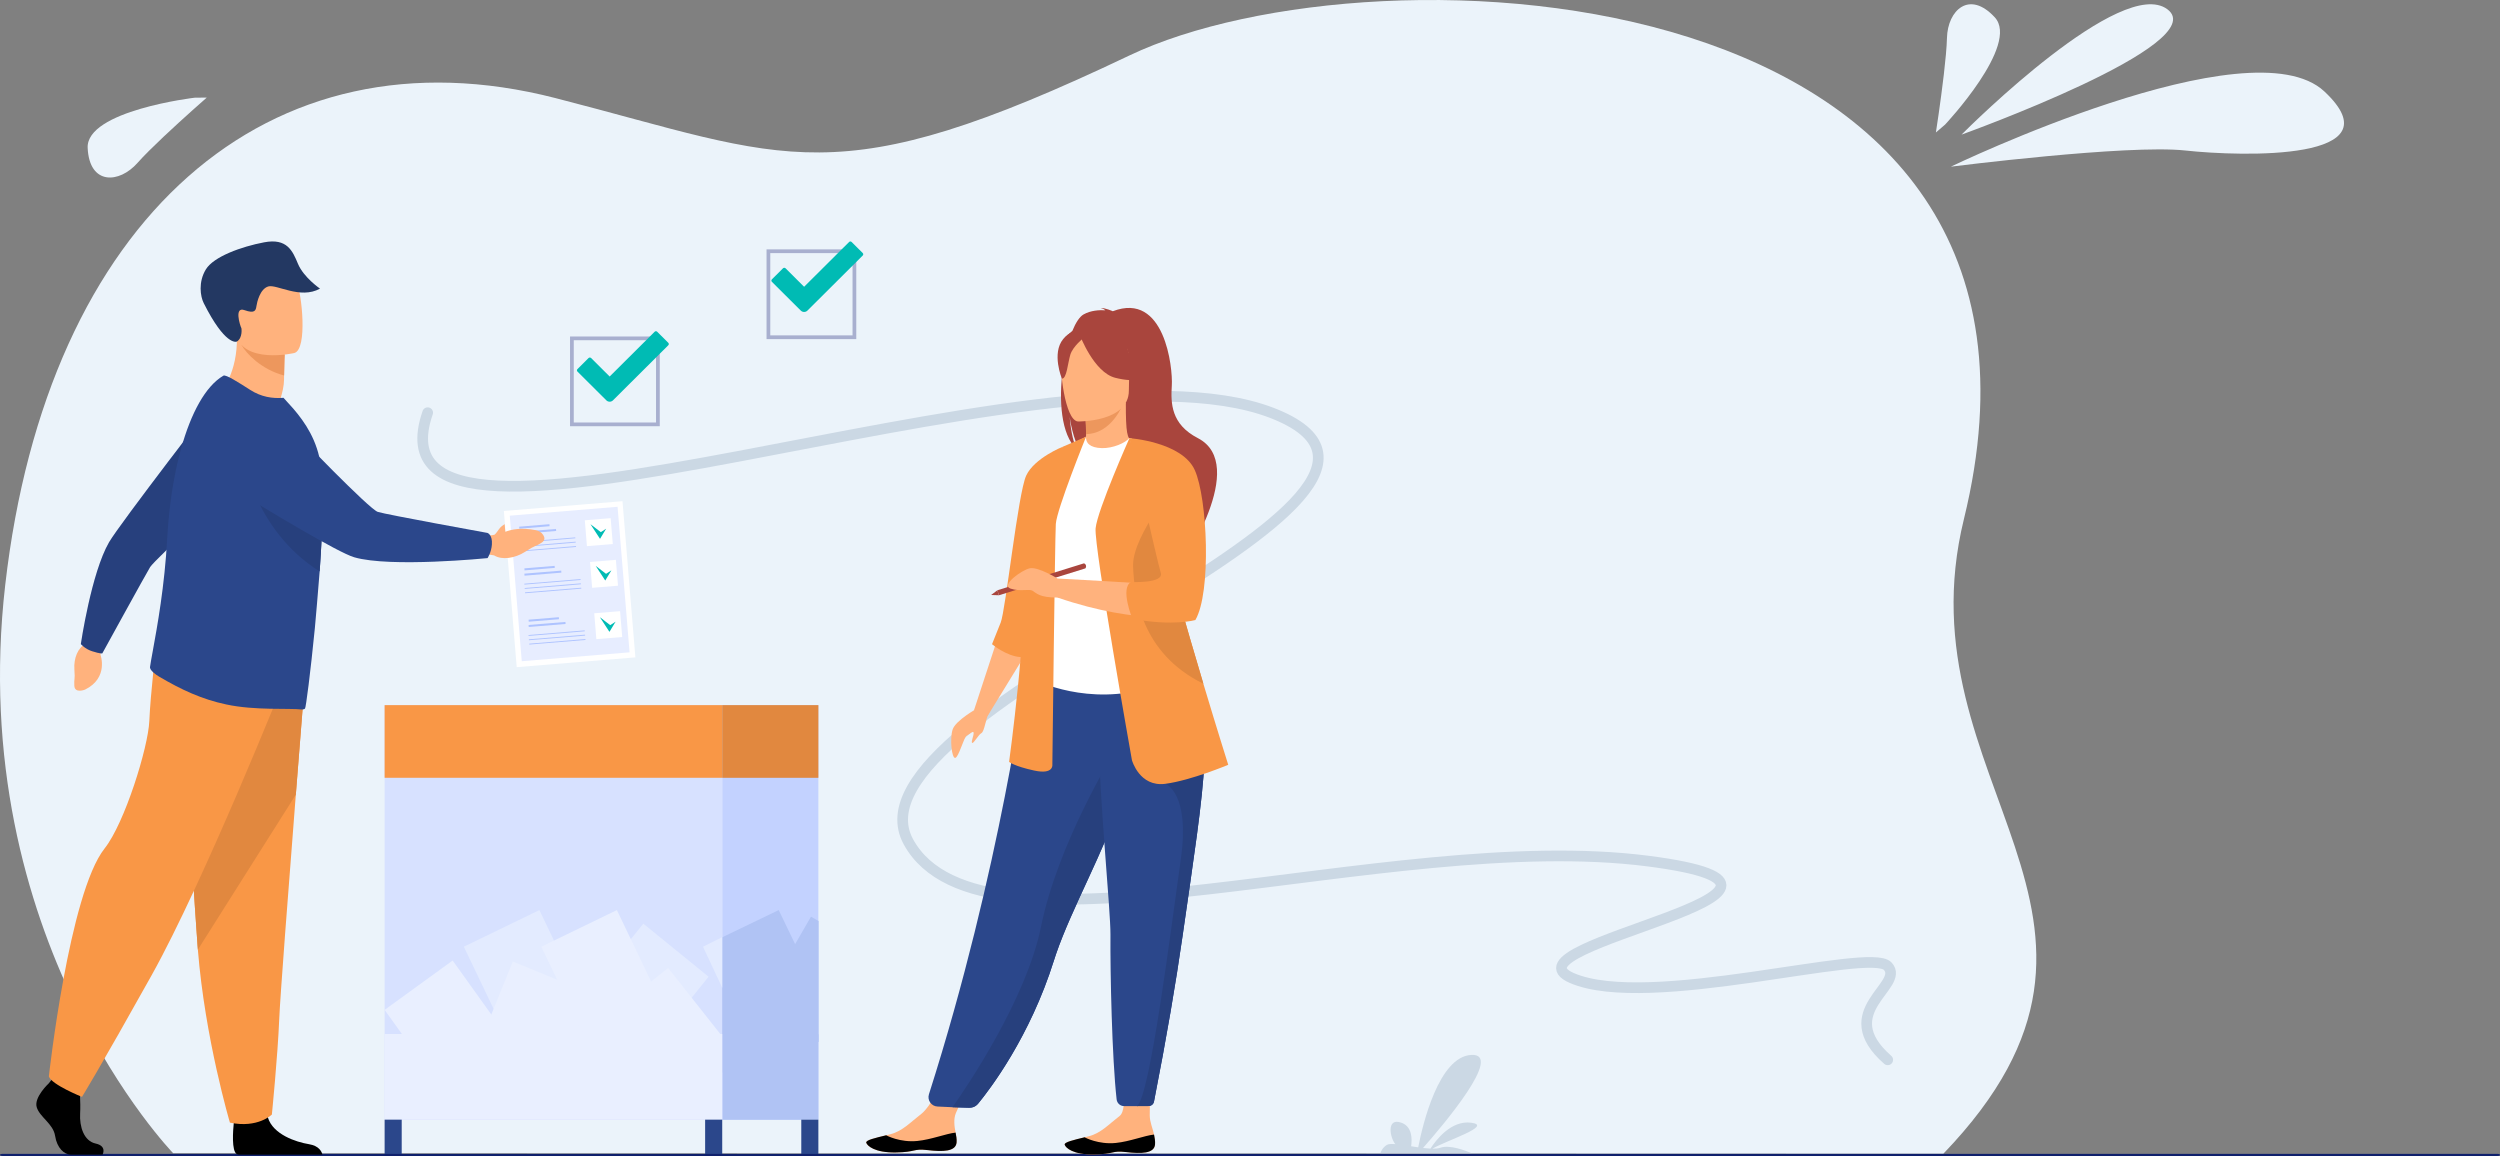 <?xml version="1.0" encoding="UTF-8"?>
<svg width="1170px" height="541px" viewBox="0 0 1170 541" version="1.1" xmlns="http://www.w3.org/2000/svg" xmlns:xlink="http://www.w3.org/1999/xlink">
    <rect x="0" y="0" width="1170" height="541" fill="#808080" stroke="none"/>
    <title>95259333-0477-4804-BE46-068CE3E421FB@2x</title>
    <defs>
        <polygon id="path-1" points="158 34.004 203 34.004 203 0.004 158 0.004"></polygon>
        <path d="M40.758,374.18 L48.825,374.429 C50.266,374.472 51.647,373.85 52.565,372.739 C57.986,366.173 76.892,341.598 88.244,305.477 C88.557,304.487 88.883,303.487 89.231,302.475 C96.543,281.159 111.7,254.401 119.686,230.178 C120.96,226.322 122.1,222.689 123.121,219.254 C123.451,218.152 123.769,217.071 124.073,216.007 L115.581,209.561 C115.581,209.561 90.08,250.854 82.188,289.711 C75.331,323.465 47.869,364.08 40.758,374.18" id="path-2"></path>
        <path d="M127.097,373.657 C129.379,373.657 131.141,373.644 132.389,373.627 C133.715,373.61 134.847,372.662 135.104,371.363 C141.049,341.083 145.307,315.908 148.43,294.142 C151.05,275.841 153.383,260.157 155.176,246.651 C156.982,233.06 158.238,221.682 158.684,212.066 L140.401,222.822 C140.401,222.822 152.071,226.94 147.619,258.111 C143.167,289.283 133.294,369.248 127.097,373.657" id="path-3"></path>
        <path d="M125.283,121.082 C125.828,134.845 129.066,161.565 157.942,175.864 C158.015,175.902 158.093,175.941 158.17,175.975 C150.36,149.89 140.688,116.27 136.129,95.062 C130.824,102.987 124.987,113.504 125.283,121.082" id="path-4"></path>
        <path d="M125.998,201.396 C125.998,201.396 123.905,227.507 121.446,258.893 L75.602,331.43 C75.55,330.748 75.498,330.062 75.447,329.376 C72.346,287.002 67.525,197.781 67.525,197.781 L125.998,201.396" id="path-5"></path>
        <path d="M26.028,191.747 C30.203,193.085 30.872,192.784 30.872,192.784 C30.872,192.784 51.193,155.784 53.252,152.396 C55.31,149.012 96.398,110.91 96.398,110.91 L85.839,71.535 C85.839,71.535 39.106,132.05 34.06,140.735 C25.721,155.085 20.834,188.41 20.834,188.41 C20.834,188.41 22.749,190.691 26.028,191.747" id="path-6"></path>
        <path d="M133.961,126.367 C133.814,134.456 133.345,143.544 132.711,152.778 C132.672,153.323 132.634,153.872 132.595,154.421 C101.23,134.786 96.398,98.861 96.398,98.861 C111.828,99.538 124.087,103.085 133.535,108.158 C133.979,113.102 134.086,119.359 133.961,126.367" id="path-7"></path>
    </defs>
    <g id="Page-1" stroke="none" stroke-width="1" fill="none" fill-rule="evenodd">
        <g id="Home" transform="translate(-135, -190)">
            <g id="Image-00" transform="translate(135, 190)">
                <g id="Group-11">
                    <path d="M2.445,273.769 C22.08,102.459 125.305,11.315 259.971,45.907 C370.046,74.183 389.733,92.113 528.574,25.955 C644,-29.045 982.045,-13.831 919.103,242.979 C888.644,367.258 1016.478,428.664 909.474,539.955 L81.041,539.692 C81.041,539.692 -16.518,439.215 2.445,273.769 Z" id="Fill-2" fill="#EBF3FA"></path>
                    <g id="Group" transform="translate(180, 330)">
                        <polygon id="Fill-104" fill="#C3D2FF" points="158 194 203 194 203 0 158 0"></polygon>
                        <polyline id="Fill-106" fill="#B0C3F4" points="203.113 101.063 203.113 157.732 196.063 153.657 187.871 148.931 181.27 145.118 179.22 143.939 175 141.498 177.655 136.896 199.537 99 203.113 101.063"></polyline>
                        <polyline id="Fill-107" fill="#B0C3F4" points="165.936 175.101 180.865 138.534 135.429 119.985 120.504 156.556 165.936 175.101"></polyline>
                        <polyline id="Fill-109" fill="#B0C3F4" points="202.52 127.816 202.52 178.301 194.761 184.481 173.18 157.367 172.283 156.243 170.293 153.743 170.16 153.575 176.92 148.193 176.924 148.189 180.677 145.204 200.56 129.378 202.52 127.816"></polyline>
                        <polyline id="Fill-110" fill="#B0C3F4" points="202.52 133.443 202.52 141.674 177.464 153.743 173.969 155.428 172.283 156.243 170.156 157.268 148.853 113.054 154.815 110.181 184.434 95.912 202.52 133.443"></polyline>
                        <polygon id="Fill-111" fill="#B0C3F4" points="158 194.032 203 194.032 203 154 158 154"></polygon>
                        <polygon id="Fill-112" fill="#D7E1FF" points="0 194 158 194 158 0 0 0"></polygon>
                        <g id="Group-2" transform="translate(0, 95.912)">
                            <polyline id="Fill-113" fill="#E3EBFF" points="58.24 61.352 93.604 44.21 72.435 -2.34479103e-13 37.074 17.143 58.24 61.352"></polyline>
                            <polyline id="Fill-114" fill="#E3EBFF" points="90.429 44.535 120.961 69.359 151.608 31.189 121.076 6.365 90.429 44.535"></polyline>
                            <polyline id="Fill-115" fill="#E9EFFF" points="90.318 79.189 105.153 42.623 60.003 24.073 45.168 60.644 90.318 79.189"></polyline>
                            <polyline id="Fill-116" fill="#E9EFFF" points="28.519 86.519 60.359 63.419 31.84 23.614 1.30623674e-13 46.714 28.519 86.519"></polyline>
                            <polyline id="Fill-117" fill="#E9EFFF" points="94.512 57.664 118.958 88.569 157.114 58.007 132.668 27.101 94.512 57.664"></polyline>
                            <polyline id="Fill-118" fill="#E9EFFF" points="94.507 61.352 129.868 44.21 108.704 -2.34479103e-13 73.34 17.143 94.507 61.352"></polyline>
                            <polygon id="Fill-119" fill="#E9EFFF" points="0 98 158 98 158 58 0 58"></polygon>
                            <polyline id="Fill-120" fill="#E3EBFF" points="158 12.682 149 17.143 157.996 36.352 158 12.682"></polyline>
                        </g>
                        <polygon id="Fill-121" fill="#F99746" points="1.42108547e-14 34.004 158 34.004 158 0.004 1.42108547e-14 0.004"></polygon>
                        <g id="Fill-122">
                            <use fill="#F99746" xlink:href="#path-1"></use>
                            <use fill-opacity="0.1" fill="#000000" xlink:href="#path-1"></use>
                        </g>
                        <polygon id="Fill-127" fill="#2B478B" points="150 211 158 211 158 194 150 194"></polygon>
                        <polygon id="Fill-127-Copy" fill="#2B478B" points="195 211 203 211 203 194 195 194"></polygon>
                        <polygon id="Fill-129" fill="#2B478B" points="-1.86517468e-14 211 8 211 8 194 -1.86517468e-14 194"></polygon>
                    </g>
                    <path d="M669.628,537.556 C667.247,533.827 660.083,524.15 650.545,525.432 C640.153,526.825 662.027,533.665 668.721,537.582 C667.234,537.608 665.955,537.485 665.015,537.153 C660.54,535.565 652.874,538.617 650.421,539.684 L693.042,539.684 C692.742,538.669 691.979,537.01 689.996,535.799 C689.291,535.37 687.888,535.311 686.068,535.448 C688.606,532.467 690.361,522.953 683.309,525.4 C678.155,527.189 678.168,533.007 678.677,536.444 C677.581,536.619 676.465,536.788 675.369,536.951 C673.249,526.161 665.74,494.546 650.532,493.7 C635.11,492.848 663.606,526.493 673.099,537.251 C671.879,537.394 670.711,537.504 669.628,537.556" id="Fill-100" fill="#CBD8E4" transform="translate(669.542, 516.684) scale(-1, 1) translate(-669.542, -516.684) "></path>
                    <path d="M200.155,193.139 C167.29,287.799 489.671,152.872 595,193.139 C700.328,233.405 390.615,330.971 425.15,393.995 C459.686,457.018 648.306,387.067 771.458,403.011 C877.042,416.681 699.799,442.143 735.628,457.715 C771.458,473.287 875.061,443.037 883.455,452.182 C891.849,461.328 857.566,473.287 883.455,496" id="Path-2" stroke="#CBD8E4" stroke-width="5" stroke-linecap="round" stroke-linejoin="round"></path>
                    <path d="M51,89 C51,89 51.56,85.414 52.309,80.167 C53.773,69.929 55.968,53.369 56.18,44.772 C56.502,31.769 66.672,22.234 78.548,35.101 C90.424,47.969 55.303,85.304 55.303,85.304 L51,89" id="Fill-5" fill="#EBF3FA" transform="translate(66, 59) rotate(-140) translate(-66, -59) "></path>
                    <path d="M1168.704,541 L1.295,541 C0.583,541 0,540.803 0,540.562 L0,540.438 C0,540.197 0.583,540 1.295,540 L1168.704,540 C1169.417,540 1170,540.197 1170,540.438 L1170,540.562 C1170,540.803 1169.417,541 1168.704,541" id="Fill-76" fill="#0F206C"></path>
                    <g id="Group-8" transform="translate(405, 144)">
                        <path d="M42.684,390.624 C42.362,395.016 36.165,395.063 29.135,394.248 C22.106,393.433 23.971,395.213 14.129,395.35 C4.286,395.487 0.893,392.232 0.417,390.825 C-0.008,389.577 4.732,388.527 9.805,387.291 C10.44,387.137 11.083,386.978 11.722,386.815 C17.44,385.361 21.227,381.081 26.12,377.346 C30.756,373.803 36.735,360.988 36.735,360.988 L50.181,360.383 C50.181,360.383 44.519,371.869 42.392,376.818 C41.14,379.73 41.672,383.311 42.216,386.056 C42.508,387.553 42.8,389.08 42.684,390.624" id="Fill-77" fill="#FFB27D"></path>
                        <path d="M29.135,394.248 C22.106,393.433 23.971,395.213 14.129,395.35 C4.286,395.487 0.893,392.232 0.417,390.825 C-0.008,389.577 4.732,388.527 9.805,387.291 L9.865,387.386 C9.865,387.386 16.204,390.787 24.31,389.972 C30.915,389.312 37.657,386.554 42.216,386.056 C42.508,387.553 42.8,389.08 42.684,390.624 C42.362,395.016 36.165,395.063 29.135,394.248" id="Fill-78" fill="#000000"></path>
                        <path d="M135.559,391.537 C135.242,395.929 129.044,395.981 122.015,395.17 C114.981,394.364 116.855,396.139 107.008,396.289 C97.165,396.435 93.768,393.184 93.292,391.778 C92.868,390.53 97.607,389.474 102.676,388.235 C103.315,388.081 103.954,387.918 104.593,387.759 C110.31,386.296 114.093,382.012 118.982,378.272 C123.614,374.725 118.987,353.74 118.987,353.74 L133.779,352.299 C133.779,352.299 133.071,369.969 133.08,378.006 C133.084,381.176 134.542,384.221 135.087,386.97 C135.383,388.462 135.675,389.989 135.559,391.537" id="Fill-79" fill="#FFB27D"></path>
                        <path d="M122.015,395.17 C114.981,394.364 116.855,396.139 107.008,396.289 C97.165,396.435 93.768,393.184 93.292,391.778 C92.868,390.53 97.607,389.474 102.676,388.235 L102.736,388.329 C102.736,388.329 109.08,391.726 117.185,390.903 C123.79,390.234 130.532,387.467 135.087,386.97 C135.383,388.462 135.675,389.989 135.559,391.537 C135.242,395.929 129.044,395.981 122.015,395.17" id="Fill-80" fill="#000000"></path>
                        <path d="M92.392,28.789 C89.848,18.316 93.537,13.439 96.869,10.842 C98.447,6.987 100.249,4.209 102.093,3.161 C105.455,1.251 109.483,1.042 112.3,1.209 C111.576,0.46 110.147,0.187 110.147,0.187 C111.897,-0.073 115.796,1.66 115.796,1.66 C140.101,-7.705 143.922,28.081 143.408,36.396 C142.901,44.709 142.97,54.501 155.614,61.051 C179.743,73.55 147.598,120.649 147.598,120.649 C148.211,113.933 117.211,78.476 101.038,67.858 C97.101,62.061 95.703,51.822 95.595,51.016 C96.277,59.135 97.663,63.689 98.906,66.253 C91.534,59.469 90.44,43.178 92.392,28.789" id="Fill-81" fill="#A9453D"></path>
                        <path d="M101.994,68.386 C101.913,68.423 109.804,72.519 115.74,70.896 C121.32,69.374 124.97,62.136 124.893,62.12 C122.525,61.65 121.847,58.401 121.895,44.441 L120.827,44.652 L102.856,48.21 C102.856,48.21 103.264,53.865 103.277,59.193 C103.29,63.666 103.019,67.908 101.994,68.386" id="Fill-82" fill="#FFB27D"></path>
                        <path d="M102.856,48.21 C102.856,48.21 103.264,53.865 103.277,59.193 C113.334,58.91 118.648,49.736 120.827,44.652 L102.856,48.21" id="Fill-83" fill="#ED975D"></path>
                        <path d="M29.744,368.112 C28.861,370.869 30.842,373.717 33.737,373.854 L40.758,374.18 L48.186,374.408 C50.043,374.463 51.819,373.657 52.994,372.216 C58.926,364.942 77.175,340.697 88.244,305.477 C88.557,304.487 88.883,303.487 89.231,302.475 C96.543,281.159 111.7,254.401 119.686,230.178 C120.96,226.322 122.1,222.689 123.121,219.254 C123.451,218.152 123.769,217.071 124.073,216.007 C129.962,195.554 131.665,182.125 133.234,167.779 L75.562,168.242 C75.562,168.242 63.42,262.614 29.744,368.112" id="Fill-84" fill="#2B478B"></path>
                        <path d="M83.634,135.102 C83.78,162.547 79.611,174.32 79.611,174.32 C79.611,174.32 104.302,186.869 133.65,177.631 C133.998,177.524 154.649,171.678 154.649,171.678 C154.16,170.563 150.077,152.202 149.601,151.181 C143.403,137.877 141.713,132.289 140.98,128.197 C139.616,120.559 139.586,112.659 140.264,105.205 C142.057,85.476 147.383,69.095 147.383,69.095 C139.385,67.276 131.896,64.079 123.572,60.958 C121.659,63.342 115.804,65.836 110.731,65.722 C104.885,65.593 102.989,63.09 103.29,60.358 C97.062,63.825 92.091,67.099 92.091,67.099 C86.795,76.297 76.055,85.227 75.279,99.338 C75.086,102.807 83.629,134.335 83.634,135.102" id="Fill-85" fill="#FFFFFF"></path>
                        <path d="M133.234,138.16 C135.756,141.729 140.59,163.417 152.616,166.145 C146.418,150.688 141.713,143.907 140.98,139.155 C139.616,130.286 139.586,121.104 140.264,112.449 C136.241,105.394 133.234,100.556 133.234,100.556 C132.921,99.415 126.84,80.613 124.888,97.416 C122.945,114.229 130.421,134.172 133.234,138.16" id="Fill-86" fill="#5F9AA8"></path>
                        <path d="M99.498,53.255 C99.498,53.255 123.288,53.647 123.306,38.827 C123.323,24.007 126.406,14.077 111.215,13.2 C96.024,12.323 93.069,17.974 91.86,22.92 C90.65,27.865 93.309,52.771 99.498,53.255" id="Fill-87" fill="#FFB27D"></path>
                        <path d="M100.377,12.837 C100.377,12.837 106.892,30.223 116.89,32.794 C126.887,35.365 131.223,32.686 131.223,32.686 C131.223,32.686 123.554,26.595 121.963,15.961 C121.963,15.961 105.292,4.561 100.377,12.837" id="Fill-88" fill="#A9453D"></path>
                        <path d="M101.994,14.248 C101.994,14.248 97.131,18.13 95.943,21.904 C94.755,25.677 94.223,33.447 91.958,33.182 C91.958,33.182 87.052,21.365 92.567,14.679 C98.413,7.59 101.994,14.248 101.994,14.248" id="Fill-89" fill="#A9453D"></path>
                        <polyline id="Fill-90" fill="#FFB27D" points="62.065 154.149 50.824 188.409 57.236 190.982 75.815 160.711 62.065 154.149"></polyline>
                        <path d="M92.362,65.082 C92.362,65.082 79.109,70.34 75.275,78.537 C71.441,86.733 65.633,141.72 63.322,147.364 C61.01,153.013 59.269,157.482 59.269,157.482 C59.269,157.482 65.951,163.113 72.671,163.525 C79.388,163.941 92.362,65.082 92.362,65.082" id="Fill-91" fill="#F99746"></path>
                        <path d="M103.29,60.358 C103.29,60.358 89.527,94.363 89.119,101.246 C88.716,108.126 87.502,213.786 87.502,213.786 C87.502,213.786 88.313,218.641 79.002,216.616 C69.691,214.596 67.259,212.572 67.259,212.572 C67.259,212.572 76.167,147.394 73.739,124.723 C71.308,102.057 92.362,65.082 92.362,65.082 L103.29,60.358" id="Fill-92" fill="#F99746"></path>
                        <g id="Fill-93">
                            <use fill="#2B478B" xlink:href="#path-2"></use>
                            <use fill-opacity="0.1" fill="#000000" xlink:href="#path-2"></use>
                        </g>
                        <path d="M114.694,293.331 C114.556,311.207 115.406,351.055 117.58,370.531 C117.782,372.315 119.287,373.657 121.08,373.657 L127.097,373.657 C129.636,373.657 131.532,373.64 132.793,373.623 C133.882,373.606 134.817,372.825 135.027,371.753 C141.01,341.302 145.295,316.002 148.43,294.142 C151.05,275.841 153.383,260.157 155.176,246.651 C156.982,233.06 158.238,221.682 158.684,212.066 C158.757,210.552 158.809,209.081 158.835,207.653 C158.865,206.216 158.873,204.818 158.86,203.463 L109.028,198.603 C109.654,231.713 114.775,282.347 114.694,293.331" id="Fill-94" fill="#2B478B"></path>
                        <g id="Fill-95">
                            <use fill="#2B478B" xlink:href="#path-3"></use>
                            <use fill-opacity="0.1" fill="#000000" xlink:href="#path-3"></use>
                        </g>
                        <path d="M124.747,211.761 C124.747,211.761 128.255,224.444 140.401,222.822 C152.543,221.206 169.814,213.919 169.814,213.919 C169.814,213.919 164.624,197.518 158.17,175.975 C150.36,149.89 140.688,116.27 136.129,95.062 C134.851,89.117 133.976,84.155 133.65,80.6 L123.576,61.051 C123.576,61.051 108.552,94.77 107.741,103.271 C106.935,111.771 124.747,211.761 124.747,211.761" id="Fill-96" fill="#F99746"></path>
                        <path d="M136.871,102.001 L123.572,61.051 C123.61,61.068 140.367,66.038 148.799,70.297 C148.799,70.297 154.07,77.09 157.329,92.763 C157.329,92.763 160.773,130.393 153.083,144.156 C153.083,144.156 128.795,149.015 89.93,135.656 L89.93,126.748 C89.93,126.748 132.437,128.974 141.139,129.986 L136.871,102.001" id="Fill-97" fill="#FFB27D"></path>
                        <g id="Fill-98">
                            <use fill="#F99746" xlink:href="#path-4"></use>
                            <use fill-opacity="0.1" fill="#000000" xlink:href="#path-4"></use>
                        </g>
                        <path d="M123.572,61.051 C123.572,61.051 148.224,62.788 154.164,76.012 C160.1,89.237 161.987,133.228 154.43,146.181 C154.43,146.181 144.029,149.144 125.626,145.7 C125.403,145.662 125.176,145.619 124.948,145.572 C124.948,145.572 119.077,131.204 124.339,128.369 C124.339,128.369 139.861,129.18 138.239,124.05 C136.618,118.921 123.572,61.051 123.572,61.051" id="Fill-99" fill="#F99746"></path>
                        <path d="M61.769,132.25 L62.494,134.583 L102.942,122.004 C102.942,122.004 103.483,121.387 103.217,120.572 C102.925,119.671 102.217,119.667 102.217,119.667 L61.769,132.25" id="Fill-100" fill="#A9453D"></path>
                        <polyline id="Fill-101" fill="#A9453D" points="58.844 134.459 61.769 132.25 62.494 134.583 58.844 134.459"></polyline>
                        <path d="M52.424,187.474 C52.424,187.474 42.16,193.144 40.81,197.467 C39.463,201.786 40.389,210.831 42.019,210.698 C43.649,210.561 46.076,200.975 47.427,200.302 C48.778,199.624 50.665,197.6 50.665,199.088 C50.665,200.572 49.319,203.27 49.992,203.677 C50.665,204.08 52.827,199.898 54.311,199.088 C55.799,198.273 56.421,191.6 57.866,189.807 C59.307,188.014 52.424,187.474 52.424,187.474" id="Fill-102" fill="#FFB27D"></path>
                        <path d="M89.93,126.748 C89.93,126.748 80.756,121.099 76.905,121.966 C73.053,122.836 63.245,129.943 67.962,131.478 C72.684,133.018 76.506,131.405 78.32,132.521 C80.134,133.64 81.472,135.681 89.93,135.656 C98.387,135.626 89.93,126.748 89.93,126.748" id="Fill-103" fill="#FFB27D"></path>
                    </g>
                    <polyline id="Fill-130" fill="#FFFFFF" points="241.824 312.229 297.352 307.652 291.326 234.557 235.8 239.134 241.824 312.229"></polyline>
                    <polyline id="Fill-131" fill="#E7EDFF" points="244.185 309.449 294.637 305.289 289.023 237.174 238.571 241.334 244.185 309.449"></polyline>
                    <polyline id="Fill-132" fill="#AEC3FF" points="245.414 273.595 271.713 271.424 271.679 270.996 245.378 273.161 245.414 273.595"></polyline>
                    <polyline id="Fill-133" fill="#AEC3FF" points="245.58 275.606 271.88 273.44 271.846 273.007 245.545 275.177 245.58 275.606"></polyline>
                    <polyline id="Fill-134" fill="#AEC3FF" points="245.748 277.648 272.048 275.477 272.013 275.049 245.712 277.214 245.748 277.648"></polyline>
                    <polyline id="Fill-135" fill="#AEC3FF" points="245.485 266.943 259.644 265.776 259.566 264.824 245.407 265.99 245.485 266.943"></polyline>
                    <polyline id="Fill-136" fill="#AEC3FF" points="245.485 269.417 262.728 267.998 262.65 267.046 245.407 268.469 245.485 269.417"></polyline>
                    <polyline id="Fill-137" fill="#FFFFFF" points="277.13 275.1 289.229 274.105 288.234 262.006 276.135 263.001 277.13 275.1"></polyline>
                    <polyline id="Fill-138" fill="#00BBB4" points="286.141 266.925 283.255 271.682 278.781 264.824 283.623 268.547 286.141 266.925"></polyline>
                    <polyline id="Fill-139" fill="#AEC3FF" points="247.377 297.612 273.678 295.446 273.643 295.013 247.342 297.179 247.377 297.612"></polyline>
                    <polyline id="Fill-140" fill="#AEC3FF" points="247.543 299.628 273.845 297.458 273.806 297.029 247.508 299.195 247.543 299.628"></polyline>
                    <polyline id="Fill-141" fill="#AEC3FF" points="247.711 301.665 274.012 299.495 273.978 299.066 247.675 301.232 247.711 301.665"></polyline>
                    <polyline id="Fill-142" fill="#AEC3FF" points="247.448 290.96 261.608 289.794 261.53 288.846 247.37 290.012 247.448 290.96"></polyline>
                    <polyline id="Fill-143" fill="#AEC3FF" points="247.448 293.435 264.692 292.015 264.613 291.067 247.37 292.487 247.448 293.435"></polyline>
                    <polyline id="Fill-144" fill="#FFFFFF" points="279.094 299.118 291.193 298.123 290.198 286.024 278.099 287.019 279.094 299.118"></polyline>
                    <polyline id="Fill-145" fill="#00BBB4" points="288.105 290.943 285.219 295.704 280.746 288.846 285.583 292.569 288.105 290.943"></polyline>
                    <polyline id="Fill-146" fill="#AEC3FF" points="242.971 254.089 269.269 251.923 269.234 251.49 242.935 253.66 242.971 254.089"></polyline>
                    <polyline id="Fill-147" fill="#AEC3FF" points="243.136 256.105 269.436 253.935 269.402 253.506 243.101 255.671 243.136 256.105"></polyline>
                    <polyline id="Fill-148" fill="#AEC3FF" points="243.304 258.142 269.603 255.972 269.569 255.543 243.269 257.709 243.304 258.142"></polyline>
                    <polyline id="Fill-149" fill="#AEC3FF" points="243.041 247.437 257.201 246.27 257.123 245.322 242.963 246.489 243.041 247.437"></polyline>
                    <polyline id="Fill-150" fill="#AEC3FF" points="243.041 249.912 260.285 248.492 260.207 247.544 242.963 248.964 243.041 249.912"></polyline>
                    <polyline id="Fill-151" fill="#FFFFFF" points="274.685 255.594 286.789 254.599 285.789 242.5 273.69 243.495 274.685 255.594"></polyline>
                    <polyline id="Fill-152" fill="#00BBB4" points="283.696 247.42 280.81 252.18 276.337 245.322 281.179 249.045 283.696 247.42"></polyline>
                    <g id="Group-9" transform="translate(17, 113)">
                        <path d="M214.368,137.287 C215.33,136.609 216.078,135.095 217.066,133.967 C217.8,133.131 219.193,132.32 219.193,132.32 C219.193,132.32 219.336,134.284 219.485,135.871 C222.402,134.782 226.789,133.778 233.791,135.125 C235.194,135.395 236.465,136.189 237.237,137.394 C237.95,138.505 238.217,139.894 236.431,141.005 C232.857,143.227 233.893,141.897 228.927,145.131 C223.96,148.369 217.879,149.192 214.246,146.924 L209.371,146.109 L208.766,138.089 C208.766,138.089 211.545,137.758 214.368,137.287" id="Fill-153" fill="#FFB27D"></path>
                        <path d="M86.606,70.025 C86.606,70.025 98.1,83.661 112.738,77.956 C112.738,77.956 115.886,70.341 115.931,64.727 C115.936,64.036 115.944,63.366 115.955,62.73 C116.034,56.408 116.247,52.86 116.247,52.86 C116.247,52.86 116.242,52.859 116.232,52.857 C115.566,52.58 93.856,43.666 93.874,44.407 C94.246,61.505 86.606,70.025 86.606,70.025" id="Fill-154" fill="#FFB27D"></path>
                        <path d="M96.054,48.484 C98.147,52.364 105.331,59.956 115.955,62.73 C116.034,56.408 116.247,52.86 116.247,52.86 C116.247,52.86 116.242,52.859 116.232,52.857 C115.631,52.696 95.431,47.34 96.054,48.484" id="Fill-155" fill="#ED975D"></path>
                        <path d="M120.793,52.203 C120.793,52.203 96.378,57.944 93.038,42.684 C89.697,27.425 84.296,17.888 99.744,13.578 C115.191,9.269 119.504,14.426 121.858,19.248 C124.212,24.07 127.058,50.317 120.793,52.203" id="Fill-156" fill="#FFB27D"></path>
                        <path d="M93.873,46.841 C93.54,47.055 88.286,48.669 78.337,28.849 C76.775,25.738 75.711,19.008 79.352,13.06 C82.992,7.113 95.901,2.438 106.626,0.403 C117.351,-1.632 119.926,4.403 122.452,10.468 C125.103,16.835 132.76,22.076 132.76,22.076 C123.511,27.243 112.372,19.853 108.513,21.068 C104.654,22.284 103.291,28.366 103.001,30.315 C102.712,32.265 102.267,33.885 97.414,32.144 C92.561,30.402 95.22,39.02 95.997,40.669 C95.997,40.669 96.656,45.058 93.873,46.841" id="Fill-157" fill="#233862"></path>
                        <path d="M30.979,427.381 L16.195,427.381 C13.096,427.381 9.652,424.28 8.79,418.597 C7.928,412.91 1.558,409.813 0.179,405.16 C-1.201,400.511 5.864,393.966 5.864,393.966 L7.044,392.448 L8.273,390.865 L19.984,393.619 C19.984,393.619 20.272,396.406 20.453,399.958 C20.579,402.522 20.647,405.49 20.501,408.089 C20.156,414.291 22.238,420.969 27.746,422.174 C33.259,423.379 30.979,427.381 30.979,427.381" id="Fill-158" fill="#000000"></path>
                        <path d="M133.897,427.381 L94.708,427.381 C94.334,427.308 94.049,427.226 93.877,427.14 C91.261,425.828 92.079,415.814 92.394,412.717 C92.454,412.147 92.498,411.808 92.498,411.808 C92.498,411.808 106.277,400.785 108.173,409.226 C108.234,409.487 108.303,409.749 108.376,410.002 L108.376,410.006 C110.768,417.902 121.462,421.488 127.638,422.487 C132.358,423.255 133.582,426.008 133.897,427.381" id="Fill-159" fill="#000000"></path>
                        <path d="M125.998,201.396 C125.998,201.396 123.905,227.507 121.446,258.893 C118.102,301.528 114.082,353.9 113.684,363.82 C112.997,381.048 110.238,408.604 110.238,408.604 C110.238,408.604 103.696,415.153 90.602,412.391 C90.602,412.391 78.934,373.054 75.602,331.43 C75.55,330.748 75.498,330.062 75.447,329.376 C72.346,287.002 67.525,197.781 67.525,197.781 L125.998,201.396" id="Fill-160" fill="#F99746"></path>
                        <g id="Fill-161">
                            <use fill="#F99746" xlink:href="#path-5"></use>
                            <use fill-opacity="0.1" fill="#000000" xlink:href="#path-5"></use>
                        </g>
                        <path d="M116.441,204.497 C116.441,204.497 78.72,299.058 53.917,343.499 C29.114,387.936 21.363,400.339 21.363,400.339 C21.363,400.339 7.154,394.652 5.862,390.779 C5.862,390.779 15.346,304.989 31.956,284.073 C41.342,272.257 52.367,236.792 52.884,224.393 C53.4,211.99 56.243,187.445 56.243,187.445 L116.441,204.497" id="Fill-162" fill="#F99746"></path>
                        <path d="M30.417,187.316 L30.018,193.398 C30.018,193.398 34.029,204.201 22.791,209.747 C22.791,209.747 17.981,211.685 17.786,207.941 C17.591,204.197 18.206,205.604 17.816,200.329 C17.425,195.057 19.498,190.074 22.986,188.393 L25.848,185.09 L30.417,187.316" id="Fill-163" fill="#FFB27D"></path>
                        <g id="Fill-164">
                            <use fill="#2B478B" xlink:href="#path-6"></use>
                            <use fill-opacity="0.1" fill="#000000" xlink:href="#path-6"></use>
                        </g>
                        <path d="M133.961,126.367 C133.814,134.456 133.345,143.544 132.711,152.778 C132.672,153.323 132.634,153.872 132.595,154.421 C132.19,160.138 130.453,180.085 130.362,180.891 C128.302,201.83 126.142,218.372 125.742,218.629 C125.263,218.946 124.724,219.105 124.134,219.036 C118.643,218.346 102.26,219.594 88.847,216.673 C77.528,214.289 67.783,209.76 57.456,203.657 C56.086,202.85 52.96,200.702 53.215,199.098 C53.465,197.335 53.926,194.787 54.512,191.588 C56.547,180.45 60.059,161.291 61.258,138.869 C61.49,134.692 61.831,130.566 62.27,126.509 C63.421,115.945 65.266,105.913 67.74,96.999 C72.339,80.44 79.097,67.76 87.575,62.798 C88.683,62.178 94.644,65.971 100.118,69.483 C105.174,72.725 110.497,73.621 115.673,73.169 L120.229,78.207 C125.746,84.62 131.621,93.159 133.224,105.296 C133.345,106.193 133.448,107.145 133.535,108.158 C133.979,113.102 134.086,119.359 133.961,126.367" id="Fill-165" fill="#2B478B"></path>
                        <g id="Fill-166">
                            <use fill="#2B478B" xlink:href="#path-7"></use>
                            <use fill-opacity="0.1" fill="#000000" xlink:href="#path-7"></use>
                        </g>
                        <path d="M213.21,141.833 C213.533,137.184 211.124,136.407 211.124,136.407 C211.124,136.407 163.834,127.838 159.813,126.573 C155.793,125.308 121.418,89.548 121.418,89.548 C121.418,89.548 108.242,74.689 97.452,77.97 C88.077,80.821 84.412,88.134 83.165,95.101 C81.678,103.403 85.505,111.759 92.694,116.168 C108.833,126.067 141.142,145.568 148.752,147.799 C165.687,152.765 211.189,148.197 211.189,148.197 C211.189,148.197 212.956,145.487 213.21,141.833" id="Fill-167" fill="#2B478B"></path>
                    </g>
                    <path d="M268.519,197.727 L307.023,197.727 L307.023,159.223 L268.519,159.223 L268.519,197.727 Z M266.774,199.473 L308.767,199.473 L308.767,157.479 L266.774,157.479 L266.774,199.473 Z" id="Fill-168" fill="#A8AFCF"></path>
                    <path d="M312.764,160.435 L307.544,155.235 C307.225,154.922 306.714,154.922 306.395,155.235 L285.322,176.211 L276.621,167.543 C276.291,167.25 275.793,167.25 275.463,167.543 L270.243,172.744 C270.088,172.894 270,173.1 270,173.316 C270,173.531 270.088,173.738 270.243,173.888 L278.944,182.556 L278.944,182.556 L283.773,187.358 C284.184,187.769 284.743,188 285.326,188 C285.909,188 286.468,187.769 286.879,187.358 L312.764,161.579 C313.079,161.262 313.079,160.753 312.764,160.435 Z" id="Path" fill="#00BBB4" fill-rule="nonzero"></path>
                    <path d="M360.486,156.959 L398.99,156.959 L398.99,118.455 L360.486,118.455 L360.486,156.959 Z M358.741,158.704 L400.736,158.704 L400.736,116.711 L358.741,116.711 L358.741,158.704 Z" id="Fill-170" fill="#A8AFCF"></path>
                    <path d="M403.764,118.435 L398.544,113.235 C398.225,112.922 397.714,112.922 397.395,113.235 L376.322,134.211 L367.621,125.543 C367.291,125.25 366.793,125.25 366.463,125.543 L361.243,130.744 C361.088,130.894 361,131.1 361,131.316 C361,131.531 361.088,131.738 361.243,131.888 L369.944,140.556 L369.944,140.556 L374.773,145.358 C375.184,145.769 375.743,146 376.326,146 C376.909,146 377.468,145.769 377.879,145.358 L403.764,119.579 C404.079,119.262 404.079,118.753 403.764,118.435 Z" id="Path-Copy" fill="#00BBB4" fill-rule="nonzero"></path>
                </g>
                <g id="Group-10" transform="translate(906, 2)" fill="#EBF3FA">
                    <path d="M181.829,40.822 C216.475,73.302 143.724,71.368 116.716,68.435 C89.712,65.502 7,76 7,76 C7,76 147.178,8.342 181.829,40.822 Z M108.276,2.301 C130.256,18.528 12,61 12,61 L12.022,60.978 L12.022,60.978 L12.197,60.802 C16.411,56.586 86.955,-13.44 108.276,2.301 Z M27.548,6.101 C39.424,18.969 4.303,56.304 4.303,56.304 L0,60 C0,60 0.56,56.414 1.309,51.167 C2.773,40.929 4.968,24.369 5.18,15.772 C5.502,2.769 15.672,-6.766 27.548,6.101 Z" id="Combined-Shape"></path>
                </g>
            </g>
        </g>
    </g>
</svg>